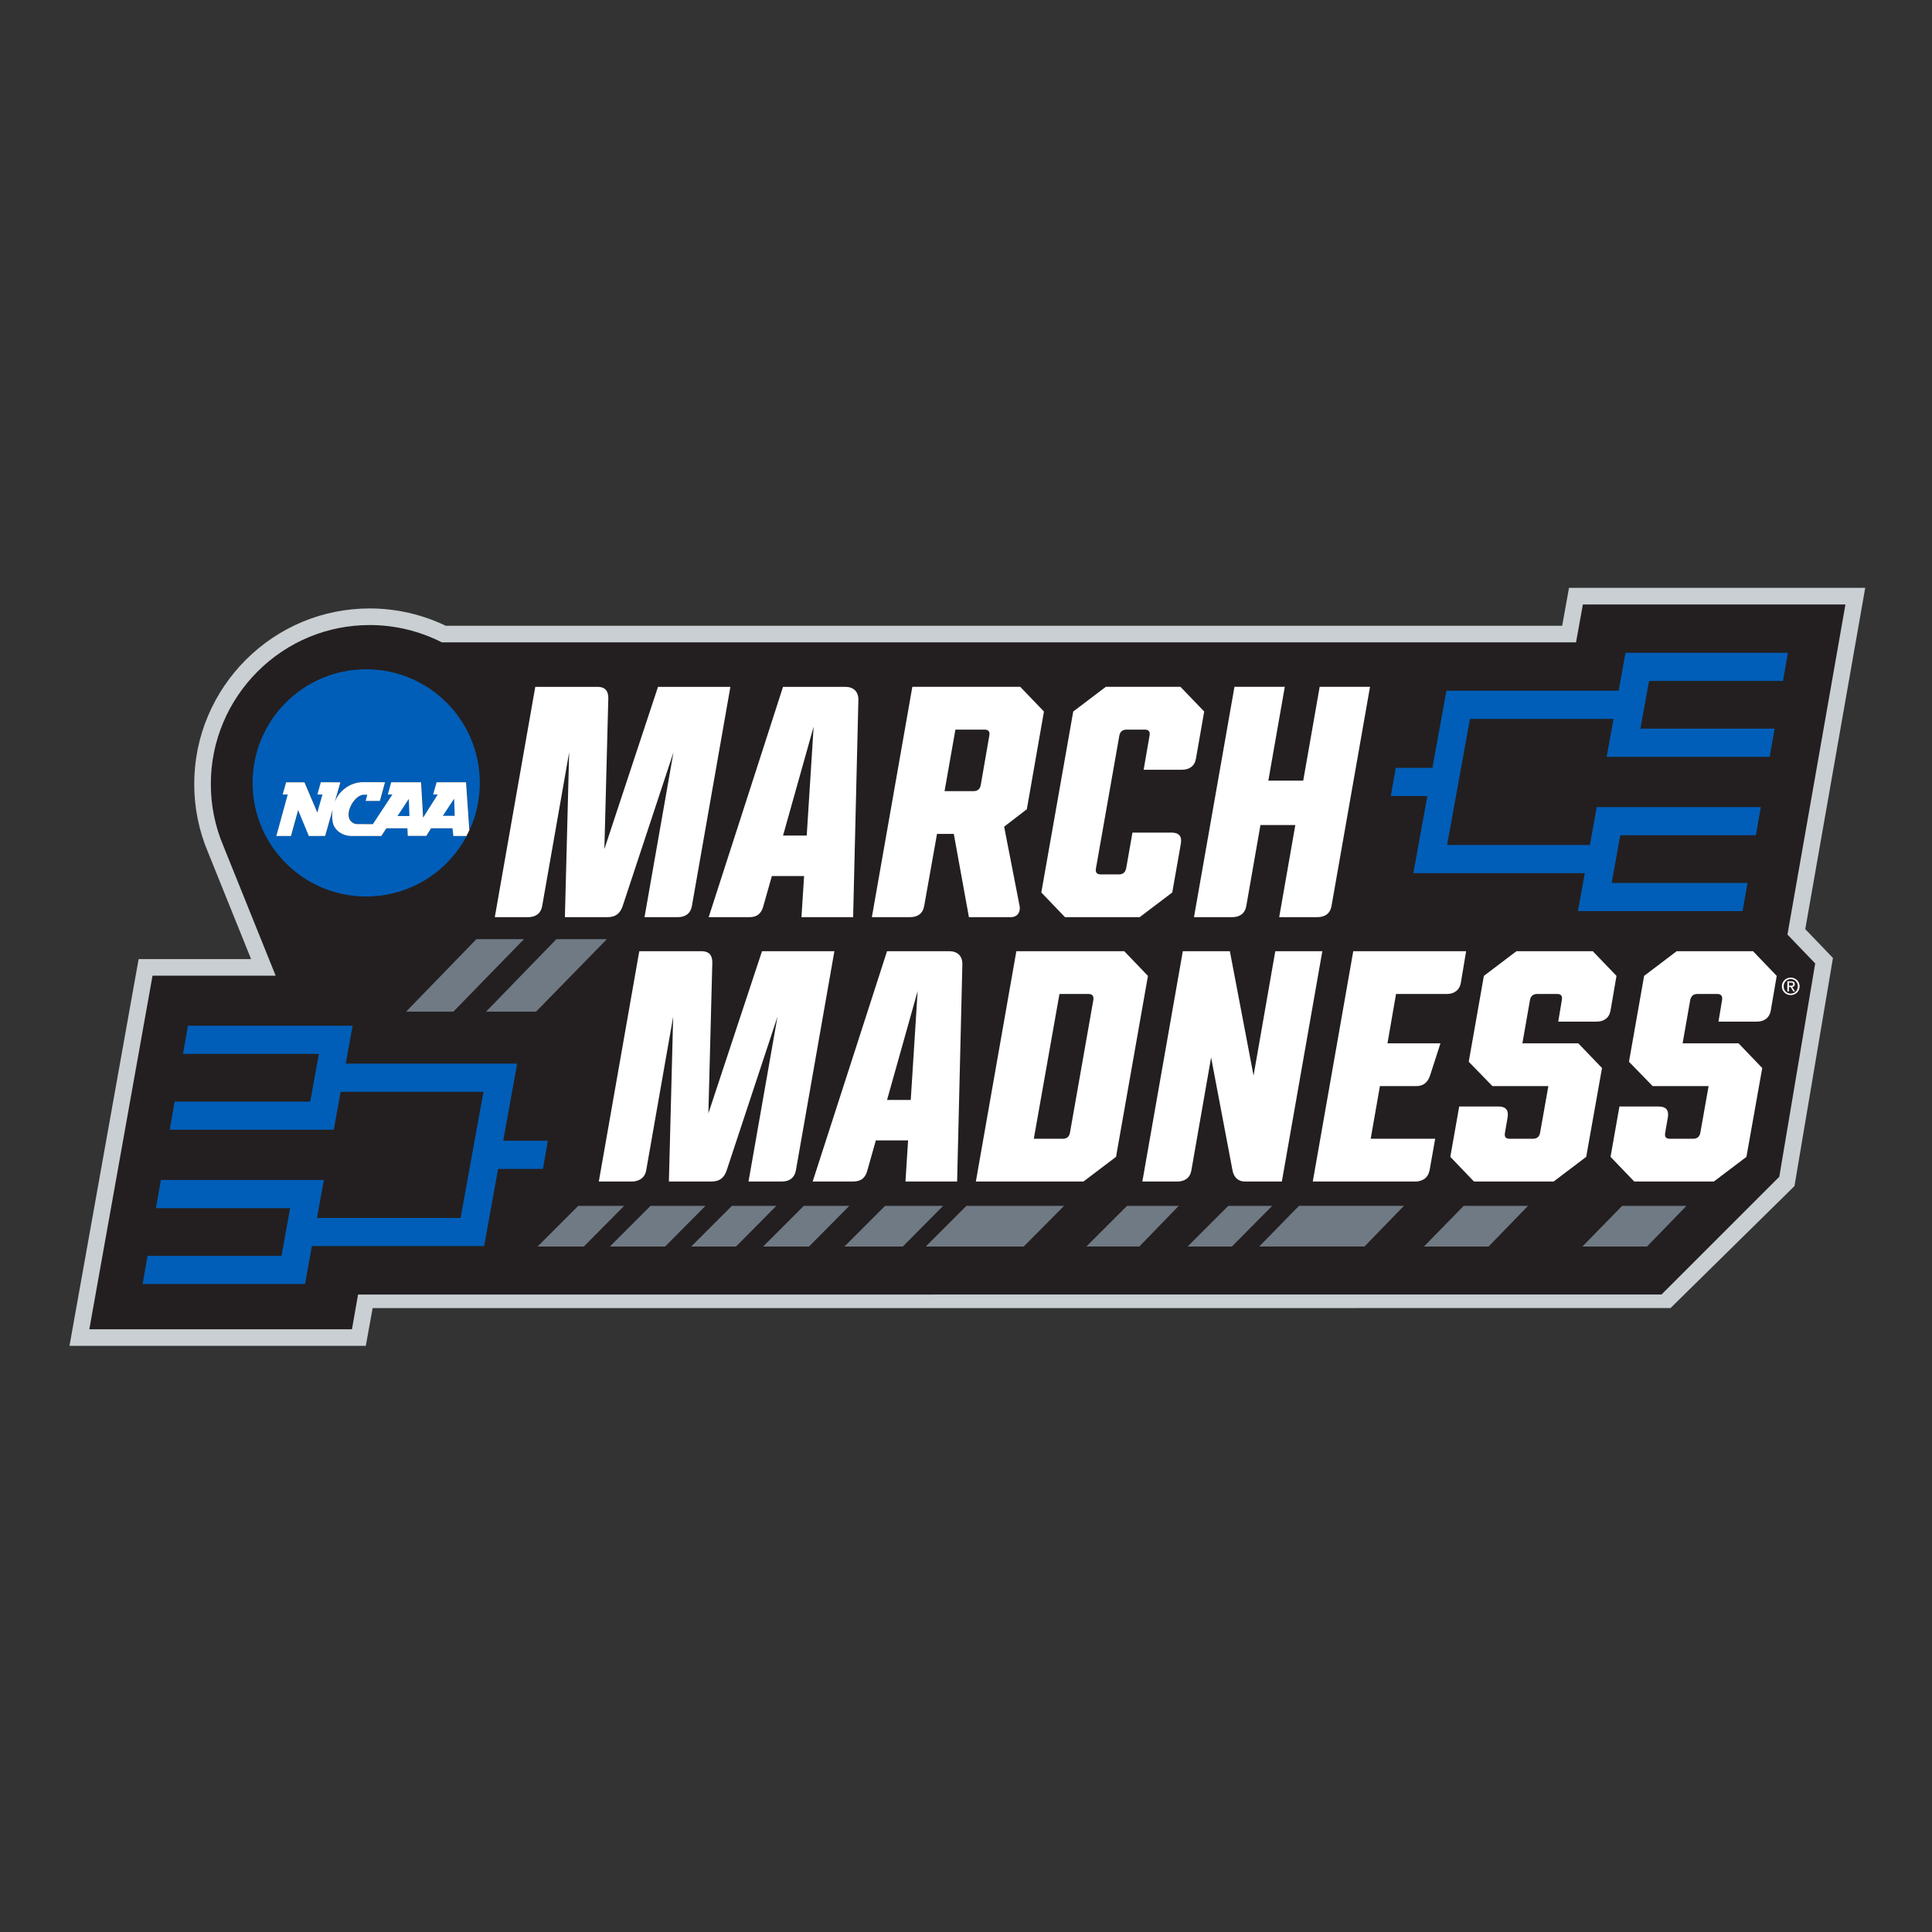 <?xml version="1.0" encoding="UTF-8" standalone="no" ?>
<!DOCTYPE svg PUBLIC "-//W3C//DTD SVG 1.1//EN" "http://www.w3.org/Graphics/SVG/1.1/DTD/svg11.dtd">
<svg xmlns="http://www.w3.org/2000/svg" xmlns:xlink="http://www.w3.org/1999/xlink" version="1.1" width="64" height="64" viewBox="0 0 64 64" xml:space="preserve">
<rect x="0" y="0" width="64" height="64" fill="#333333" stroke="none"/>
<desc>Created with Fabric.js 4.6.0</desc>
<defs>
</defs>
<g transform="matrix(0.24 0 0 0.24 32 32)" id="u1wGl9-hMKXKvCVL_-U3J"  >
<g style="" vector-effect="non-scaling-stroke"   >
		<g transform="matrix(2.68 0 0 2.68 0.18 0.12)" id="Y3iFET4rRziAIxQ_v77hJ"  >
<path style="stroke: none; stroke-width: 1; stroke-dasharray: none; stroke-linecap: butt; stroke-dashoffset: 0; stroke-line: miter; stroke-miterlimit: 4; fill: rgb(201,207,210); fill-rule: nonzero; opacity: 1;" vector-effect="non-scaling-stroke"  transform=" translate(-46.74, -20.02)" d="M 77.729 0.5 L 77.377 2.452 L 19.875 2.451 C 18.661 1.868 17.314 1.56 15.968 1.56 C 13.556 1.56 11.286 2.502 9.576 4.212 C 9.372 4.415 9.176 4.631 8.993 4.854 C 8.623 5.301 8.296 5.786 8.019 6.295 C 7.879 6.552 7.751 6.818 7.637 7.086 C 7.164 8.202 6.925 9.386 6.925 10.605 C 6.925 11.824 7.165 13.007 7.637 14.123 C 7.689 14.246 8.778 16.949 9.853 19.619 L 4.061 19.619 L 0.5 39.539 L 15.761 39.539 L 16.113 37.594 L 82.958 37.592 L 89.341 31.309 L 91.323 19.562 L 89.897 18.076 L 92.985 0.499 z" stroke-linecap="round" />
</g>
		<g transform="matrix(2.68 0 0 2.68 0.18 0.12)" id="imJFdpk4s5nNGSFiMproJ"  >
<path style="stroke: none; stroke-width: 1; stroke-dasharray: none; stroke-linecap: butt; stroke-dashoffset: 0; stroke-line: miter; stroke-miterlimit: 4; fill: rgb(35,31,32); fill-rule: nonzero; opacity: 1;" vector-effect="non-scaling-stroke"  transform=" translate(-46.74, -20.02)" d="M 78.443 1.355 L 78.091 3.306 L 19.676 3.306 C 18.531 2.723 17.253 2.415 15.968 2.415 C 13.784 2.415 11.729 3.268 10.18 4.816 C 9.997 5 9.819 5.196 9.652 5.398 C 9.318 5.803 9.021 6.243 8.77 6.703 C 8.644 6.936 8.527 7.177 8.425 7.42 C 7.997 8.43 7.78 9.501 7.78 10.605 C 7.78 11.708 7.997 12.78 8.425 13.79 C 8.484 13.929 10.054 17.828 11.119 20.474 L 4.777 20.474 L 1.522 38.684 L 15.048 38.684 L 15.363 36.896 L 82.494 36.893 L 88.559 30.83 L 90.408 19.844 L 88.979 18.356 L 91.966 1.355 z" stroke-linecap="round" />
</g>
		<g transform="matrix(0.76 0 0 0.76 -0.1 0.33)" id="zLqD399KdB58F58Bt5moS"  >
<path style="stroke: none; stroke-width: 1; stroke-dasharray: none; stroke-linecap: butt; stroke-dashoffset: 0; stroke-line: miter; stroke-miterlimit: 4; fill: rgb(0,94,184); fill-rule: nonzero; opacity: 1;" vector-effect="non-scaling-stroke"  transform=" translate(-165.25, -71.21)" d="M 285.16 13.893 L 283.912 20.782 L 252.633 20.782 L 250.094 34.792 L 243.432 34.792 L 242.533 39.907 L 249.168 39.907 L 246.627 53.913 L 277.764 53.913 L 276.518 60.803 L 306.414 60.803 L 307.313 55.688 L 282.641 55.688 L 284.209 47.024 L 308.834 47.024 L 309.734 41.909 L 279.937 41.909 L 278.689 48.8 L 252.753 48.8 L 256.904 25.898 L 282.986 25.898 L 281.738 32.788 L 311.336 32.788 L 312.234 27.673 L 287.863 27.673 L 289.432 19.009 L 313.758 19.009 L 314.656 13.894 L 285.16 13.894 z M 56.45 16.887 C 45.056 16.887 35.819 26.125 35.819 37.52 C 35.819 48.915 45.056 58.151 56.45 58.151 C 64.368 58.151 71.243 53.691 74.702 47.147 L 72.315 47.147 L 72.163 45.745 L 68.274 45.745 L 67.415 47.131 L 64.046 47.131 L 63.968 45.745 L 60.165 45.745 L 59.239 47.147 L 53.849 47.147 C 52.184 47.147 50.659 46.123 50.397 44.555 C 50.272 43.818 50.281 43.074 50.399 42.362 L 49.04 47.145 L 46.071 47.147 C 46.071 47.147 44.504 43.36 44.128 42.452 C 43.864 43.413 42.837 47.147 42.837 47.147 L 40.169 47.147 L 42.237 39.614 L 41.321 39.614 L 41.948 37.393 L 45.286 37.393 L 47.616 42.876 L 48.544 39.608 L 47.622 39.612 L 48.251 37.379 L 51.811 37.393 L 50.774 40.997 C 51.411 39.158 53.424 37.366 55.915 37.366 L 59.919 37.379 L 58.985 40.774 L 56.386 40.774 C 56.386 40.774 56.594 40.026 56.694 39.664 L 56.102 39.653 C 54.687 39.653 53.296 41.774 53.296 43.235 C 53.296 44.696 54.476 44.981 54.782 44.981 L 57.7 44.991 L 61.245 39.612 L 60.419 39.602 L 61.034 37.379 L 66.464 37.379 L 66.835 43.803 L 69.477 39.612 L 68.647 39.612 L 69.278 37.379 L 74.63 37.379 L 75.227 46.078 C 76.419 43.471 77.083 40.572 77.083 37.52 C 77.083 26.125 67.845 16.887 56.45 16.887 z M 24.083 81.621 L 23.185 86.736 L 47.857 86.736 L 46.288 95.398 L 21.663 95.398 L 20.765 100.513 L 50.562 100.513 L 51.808 93.625 L 77.746 93.625 L 73.594 116.527 L 47.514 116.527 L 48.76 109.636 L 19.162 109.636 L 18.263 114.751 L 42.634 114.751 L 41.066 123.415 L 16.742 123.415 L 15.843 128.531 L 45.339 128.531 L 46.585 121.642 L 77.862 121.642 L 80.403 107.632 L 88.542 107.632 L 89.441 102.517 L 81.331 102.517 L 83.87 88.509 L 52.735 88.509 L 53.981 81.62 L 24.083 81.62 z" stroke-linecap="round" />
</g>
		<g transform="matrix(0.76 0 0 0.76 9.93 -4.39)" id="kcrMFKHvoJ2QSAxV2IAnX"  >
<path style="stroke: none; stroke-width: 1; stroke-dasharray: none; stroke-linecap: butt; stroke-dashoffset: 0; stroke-line: miter; stroke-miterlimit: 4; fill: rgb(255,255,255); fill-rule: nonzero; opacity: 1;" vector-effect="non-scaling-stroke"  transform=" translate(-178.5, -64.98)" d="M 87.209 20.057 L 79.857 61.887 L 80.232 61.887 L 85.893 61.887 C 86.58 61.887 87.164 61.723 87.606 61.387 C 88.046 61.051 88.343 60.542 88.463 59.856 L 93.363 31.95 L 92.588 61.888 L 100.295 61.888 C 101.416 61.888 102.166 61.518 102.674 60.728 C 102.843 60.465 102.985 60.155 103.104 59.796 L 112.307 31.95 L 107.047 61.888 L 113.084 61.888 C 113.771 61.888 114.352 61.724 114.793 61.388 C 115.234 61.052 115.534 60.543 115.654 59.857 L 122.644 20.058 L 109.498 20.058 L 99.758 49.519 L 100.475 22.091 C 100.475 20.775 99.877 20.058 98.502 20.058 L 87.209 20.058 z M 155.688 20.057 L 148.338 61.887 L 155.27 61.887 C 155.614 61.887 155.932 61.846 156.219 61.764 C 156.505 61.68 156.761 61.555 156.981 61.387 C 157.422 61.051 157.72 60.542 157.84 59.856 L 160.17 46.768 L 163.217 46.768 L 164.592 54.328 L 165.965 61.887 L 173.555 61.887 C 174.286 61.887 174.78 61.571 175.028 61.057 C 175.183 60.732 175.261 60.343 175.168 59.856 L 172.362 45.456 L 173.317 44.719 L 176.483 42.288 L 179.59 24.54 L 175.289 20.057 L 155.687 20.057 z M 190.827 20.057 L 184.909 24.539 L 179.112 57.404 L 183.415 61.887 L 196.979 61.887 L 202.895 57.404 L 204.449 48.561 C 204.568 47.903 204.493 47.397 204.217 47.053 C 204.078 46.882 203.891 46.75 203.651 46.662 C 203.411 46.575 203.121 46.529 202.778 46.529 L 195.666 46.529 L 194.53 52.982 C 194.507 53.12 194.462 53.237 194.418 53.352 C 194.227 53.835 193.844 54.119 193.215 54.119 L 189.868 54.119 C 189.51 54.119 189.272 54.014 189.137 53.826 C 189.002 53.64 188.972 53.372 189.032 53.043 L 193.274 28.961 C 193.334 28.602 193.47 28.319 193.686 28.125 C 193.903 27.93 194.201 27.826 194.59 27.826 L 197.936 27.826 C 198.653 27.826 198.892 28.244 198.772 28.9 L 197.698 35.115 L 204.627 35.115 C 205.315 35.115 205.9 34.952 206.34 34.615 C 206.56 34.447 206.745 34.235 206.889 33.98 C 207.034 33.727 207.138 33.427 207.198 33.084 L 208.692 24.539 L 204.389 20.057 L 190.827 20.057 z M 214.19 20.057 L 210.514 40.973 L 206.838 61.887 L 213.77 61.887 C 215.144 61.887 216.1 61.23 216.34 59.856 L 217.401 53.789 L 218.909 45.157 L 225.243 45.157 L 222.315 61.887 L 229.249 61.887 C 230.622 61.887 231.578 61.229 231.817 59.855 L 238.809 20.056 L 229.665 20.056 L 228.173 28.572 L 226.678 37.088 L 220.344 37.088 L 223.331 20.057 L 214.19 20.057 z M 132.204 20.059 L 125.454 40.971 L 121.354 53.666 L 118.7 61.887 L 126.11 61.887 C 126.454 61.887 126.76 61.846 127.032 61.764 C 127.575 61.599 127.98 61.27 128.27 60.777 C 128.414 60.531 128.53 60.245 128.62 59.916 L 130.173 54.418 L 136.03 54.418 L 135.552 61.887 L 144.934 61.887 L 145.89 22.387 C 145.89 22.013 145.833 21.681 145.725 21.393 C 145.618 21.104 145.46 20.861 145.255 20.662 C 145.05 20.465 144.797 20.312 144.503 20.211 C 144.208 20.109 143.873 20.059 143.499 20.059 L 132.204 20.059 z M 137.763 27.287 L 136.507 47.069 L 132.204 47.069 L 137.763 27.288 z M 163.517 27.827 L 168.835 27.827 C 169.194 27.827 169.432 27.931 169.567 28.118 C 169.701 28.304 169.731 28.572 169.671 28.901 L 168.118 37.866 C 167.998 38.583 167.578 39 166.798 39 L 161.54 39 L 163.511 27.826 z M 55.927 37.365 C 53.435 37.365 51.422 39.155 50.786 40.993 L 51.823 37.39 L 48.263 37.378 L 47.634 39.611 L 48.556 39.607 L 47.628 42.874 L 45.298 37.39 L 41.96 37.39 L 41.333 39.611 L 42.249 39.611 L 40.181 47.146 L 42.849 47.146 C 42.849 47.146 43.877 43.412 44.142 42.451 C 44.517 43.359 46.083 47.146 46.083 47.146 L 49.052 47.144 L 50.411 42.361 C 50.291 43.073 50.284 43.818 50.409 44.556 C 50.672 46.123 52.197 47.146 53.862 47.146 L 59.253 47.146 L 60.177 45.743 L 63.979 45.743 L 64.057 47.13 L 67.429 47.13 L 68.286 45.743 L 72.175 45.743 L 72.327 47.146 L 74.714 47.146 L 75.241 46.075 L 74.641 37.378 L 69.29 37.378 L 68.659 39.611 L 69.489 39.611 L 66.846 43.802 L 66.475 37.378 L 61.048 37.378 L 60.429 39.601 L 61.259 39.611 L 57.712 44.99 L 54.794 44.978 C 54.487 44.978 53.307 44.695 53.307 43.234 C 53.307 41.771 54.7 39.65 56.114 39.65 L 56.706 39.663 C 56.606 40.023 56.397 40.773 56.397 40.773 L 58.997 40.773 L 59.93 37.378 L 55.927 37.365 z M 106.097 68.07 L 98.747 109.9 L 104.782 109.9 C 105.24 109.9 105.628 109.799 105.981 109.652 C 106.691 109.355 107.193 108.785 107.353 107.868 L 112.251 79.962 L 111.476 109.899 L 119.185 109.899 C 119.557 109.899 119.89 109.858 120.185 109.774 C 121.072 109.522 121.634 108.883 121.991 107.808 L 131.196 79.962 L 125.936 109.899 L 131.972 109.899 C 132.315 109.899 132.633 109.858 132.919 109.775 C 133.491 109.609 133.941 109.274 134.231 108.764 C 134.376 108.509 134.482 108.21 134.542 107.867 L 141.532 68.068 L 128.386 68.068 L 123.515 82.798 L 118.648 97.528 L 119.363 70.098 C 119.363 69.441 119.214 68.934 118.894 68.59 C 118.571 68.248 118.078 68.067 117.392 68.067 L 106.097 68.067 z M 151.093 68.07 L 144.341 88.986 L 137.587 109.9 L 144.997 109.9 C 145.038 109.9 145.068 109.887 145.106 109.886 C 145.736 109.867 146.247 109.715 146.632 109.405 C 147.043 109.077 147.328 108.584 147.507 107.927 L 149.061 102.431 L 154.917 102.431 L 154.44 109.9 L 163.821 109.9 L 164.015 101.929 L 164.776 70.4 C 164.776 69.28 164.274 68.529 163.391 68.224 C 163.096 68.123 162.759 68.07 162.386 68.07 L 151.093 68.07 z M 174.577 68.07 L 167.225 109.9 L 186.766 109.9 L 189.723 107.659 L 192.682 105.417 L 195.862 87.396 L 198.479 72.552 L 194.176 68.07 L 174.576 68.07 z M 204.811 68.07 L 197.461 109.9 L 203.795 109.9 C 205.17 109.9 206.127 109.243 206.365 107.868 L 209.949 87.37 L 213.836 107.868 C 213.955 108.526 214.223 109.032 214.613 109.376 C 215.001 109.72 215.509 109.9 216.107 109.9 L 222.797 109.9 L 230.148 68.07 L 221.604 68.07 L 217.658 90.658 L 213.356 68.07 L 204.811 68.07 z M 235.764 68.07 L 232.09 88.986 L 228.414 109.9 L 247.059 109.9 C 247.515 109.9 247.904 109.799 248.258 109.652 C 248.926 109.373 249.396 108.836 249.581 108.007 C 249.592 107.956 249.619 107.92 249.627 107.866 L 250.643 102.13 L 238.932 102.13 L 239.768 97.351 L 240.606 92.57 L 247.178 92.57 C 247.864 92.57 248.403 92.392 248.821 92.048 C 249.239 91.704 249.54 91.196 249.748 90.538 L 251.6 84.802 L 241.979 84.802 L 243.264 77.392 L 243.534 75.839 L 252.737 75.839 C 253.392 75.839 253.945 75.677 254.377 75.37 C 254.851 75.035 255.18 74.525 255.305 73.806 L 256.028 69.474 L 256.262 68.07 L 235.764 68.07 z M 265.403 68.07 L 262.854 70.001 L 259.487 72.552 L 256.74 88.148 L 261.041 92.57 L 271.199 92.57 L 269.705 100.996 C 269.675 101.174 269.627 101.336 269.559 101.476 C 269.354 101.896 268.973 102.13 268.391 102.13 L 264.151 102.13 C 263.433 102.13 263.193 101.772 263.313 101.056 L 263.789 98.308 C 263.85 97.964 263.861 97.665 263.822 97.41 C 263.707 96.645 263.149 96.275 262.117 96.275 L 255.006 96.275 L 253.393 105.418 L 257.695 109.9 L 272.156 109.9 L 275.113 107.66 L 277.85 105.586 L 278.072 105.418 L 280.506 91.732 L 280.94 89.284 L 276.637 84.802 L 266.481 84.802 L 267.854 76.974 C 267.974 76.256 268.391 75.839 269.168 75.839 L 272.813 75.839 C 273.35 75.839 273.619 76.073 273.67 76.468 C 273.687 76.599 273.681 76.749 273.651 76.913 L 273.323 78.886 L 272.994 80.857 L 279.924 80.857 C 281.299 80.857 282.256 80.2 282.494 78.825 L 283.571 72.552 L 280.721 69.583 L 279.268 68.07 L 265.403 68.07 z M 294.505 68.07 L 291.956 70.001 L 288.589 72.552 L 285.841 88.148 L 290.143 92.57 L 300.301 92.57 L 298.807 100.996 C 298.777 101.174 298.729 101.336 298.661 101.476 C 298.457 101.896 298.075 102.13 297.493 102.13 L 293.251 102.13 C 292.713 102.13 292.443 101.931 292.393 101.527 C 292.377 101.393 292.383 101.235 292.413 101.056 L 292.891 98.308 C 293.07 97.277 292.812 96.649 292.092 96.4 C 291.852 96.316 291.562 96.275 291.219 96.275 L 284.106 96.275 L 282.493 105.418 L 286.795 109.9 L 301.256 109.9 L 307.172 105.418 L 310.041 89.283 L 305.739 84.8 L 295.581 84.8 L 296.956 76.974 C 297.008 76.662 297.128 76.419 297.298 76.23 C 297.324 76.201 297.338 76.163 297.366 76.138 C 297.583 75.944 297.88 75.839 298.27 75.839 L 301.915 75.839 C 302.338 75.839 302.578 75.999 302.692 76.255 C 302.771 76.431 302.799 76.646 302.751 76.913 L 302.423 78.886 L 302.094 80.857 L 309.026 80.857 C 310.401 80.857 311.354 80.201 311.594 78.826 L 312.671 72.552 L 312.505 72.378 L 308.37 68.07 L 294.505 68.07 z M 315.222 72.863 C 314.347 72.863 313.606 73.535 313.606 74.447 C 313.606 75.368 314.347 76.04 315.222 76.04 C 316.087 76.04 316.827 75.368 316.827 74.447 C 316.827 73.535 316.087 72.863 315.222 72.863 z M 315.222 73.126 C 315.939 73.126 316.509 73.694 316.509 74.447 C 316.509 75.212 315.939 75.775 315.222 75.775 C 314.494 75.775 313.927 75.212 313.927 74.447 C 313.927 73.694 314.494 73.126 315.222 73.126 z M 314.606 73.536 L 314.606 75.368 L 314.884 75.368 L 314.884 74.573 L 315.204 74.573 L 315.686 75.368 L 315.999 75.368 L 315.477 74.56 C 315.747 74.526 315.954 74.385 315.954 74.056 C 315.954 73.695 315.737 73.536 315.304 73.536 L 314.606 73.536 z M 314.884 73.771 L 315.263 73.771 C 315.455 73.771 315.663 73.813 315.663 74.04 C 315.663 74.322 315.454 74.337 315.218 74.337 L 314.884 74.337 L 314.884 73.771 z M 156.654 75.3 L 155.4 95.079 L 151.097 95.079 L 156.654 75.3 z M 182.408 75.839 L 187.728 75.839 C 188.153 75.839 188.392 75.999 188.505 76.255 C 188.585 76.431 188.613 76.646 188.564 76.913 L 184.322 100.995 C 184.292 101.174 184.244 101.336 184.175 101.476 C 183.97 101.896 183.589 102.132 183.005 102.132 L 177.748 102.132 L 182.408 75.839 z" stroke-linecap="round" />
</g>
		<g transform="matrix(0.76 0 0 0.76 11.08 17.51)" id="OwMvoToTaps5ijDnXfwnY"  >
<path style="stroke: none; stroke-width: 1; stroke-dasharray: none; stroke-linecap: butt; stroke-dashoffset: 0; stroke-line: miter; stroke-miterlimit: 4; fill: rgb(112,122,132); fill-rule: nonzero; opacity: 1;" vector-effect="non-scaling-stroke"  transform=" translate(-180.03, -93.92)" d="M 76.533 66.008 L 63.765 79.172 L 72.353 79.172 L 85.171 66.008 L 80.661 66.008 L 76.532 66.008 z M 91.06 66.008 L 78.287 79.172 L 87.365 79.172 L 93.564 72.826 L 100.225 66.008 L 93.391 66.008 L 91.06 66.008 z M 204.1 114.43 C 203.988 114.435 203.881 114.449 203.766 114.449 L 197.446 114.449 L 194.688 114.449 L 187.321 121.819 L 188.84 121.819 L 196.934 121.819 L 204.1 114.43 z M 225.932 114.432 L 218.711 121.817 L 237.828 121.817 L 244.992 114.432 L 228.402 114.432 L 226.602 114.432 L 225.932 114.432 z M 95.032 114.442 L 87.647 121.827 L 89.807 121.827 L 96.044 121.827 L 103.364 114.442 L 98.733 114.442 L 95.032 114.442 z M 108.163 114.442 L 100.778 121.827 L 104.21 121.827 L 110.809 121.827 L 118.132 114.442 L 111.462 114.442 L 108.163 114.442 z M 122.931 114.442 L 115.546 121.827 L 116.997 121.827 L 122.615 121.827 L 123.685 121.827 L 131.005 114.442 L 125.923 114.442 L 122.931 114.442 z M 135.993 114.442 L 128.608 121.827 L 130.024 121.827 L 136.936 121.827 L 144.259 114.442 L 137.573 114.442 L 135.993 114.442 z M 150.761 114.442 L 143.378 121.827 L 148.847 121.827 L 152.253 121.827 L 153.976 121.827 L 161.298 114.442 L 154.427 114.442 L 150.761 114.442 z M 165.529 114.442 L 158.144 121.827 L 171.794 121.827 L 175.939 121.827 L 183.259 114.442 L 168.243 114.442 L 167.214 114.442 L 165.528 114.442 z M 213.086 114.442 L 205.701 121.827 L 207.504 121.827 L 213.74 121.827 L 221.062 114.442 L 216.43 114.442 L 213.086 114.442 z M 255.844 114.442 L 248.621 121.827 L 257.184 121.827 L 260.358 121.827 L 267.522 114.442 L 257.684 114.442 L 255.844 114.442 z M 284.619 114.442 L 277.396 121.827 L 285.959 121.827 L 289.133 121.827 L 296.295 114.442 L 286.459 114.442 L 284.619 114.442 z" stroke-linecap="round" />
</g>
		<g transform="matrix(2.68 0 0 2.68 -74.51 -21.91)" id="dd49Z6UDRQpsmYXmSjbN9"  >
<path style="stroke: none; stroke-width: 1; stroke-dasharray: none; stroke-linecap: butt; stroke-dashoffset: 0; stroke-line: miter; stroke-miterlimit: 4; fill: rgb(0,94,184); fill-rule: nonzero; opacity: 1;" vector-effect="non-scaling-stroke"  transform=" translate(-18.89, -11.8)" d="M 19.748 12.24 L 20.33 11.358 L 20.36 12.24 z M 17.413 12.252 L 17.996 11.367 L 18.028 12.252 z" stroke-linecap="round" />
</g>
</g>
</g>
</svg>